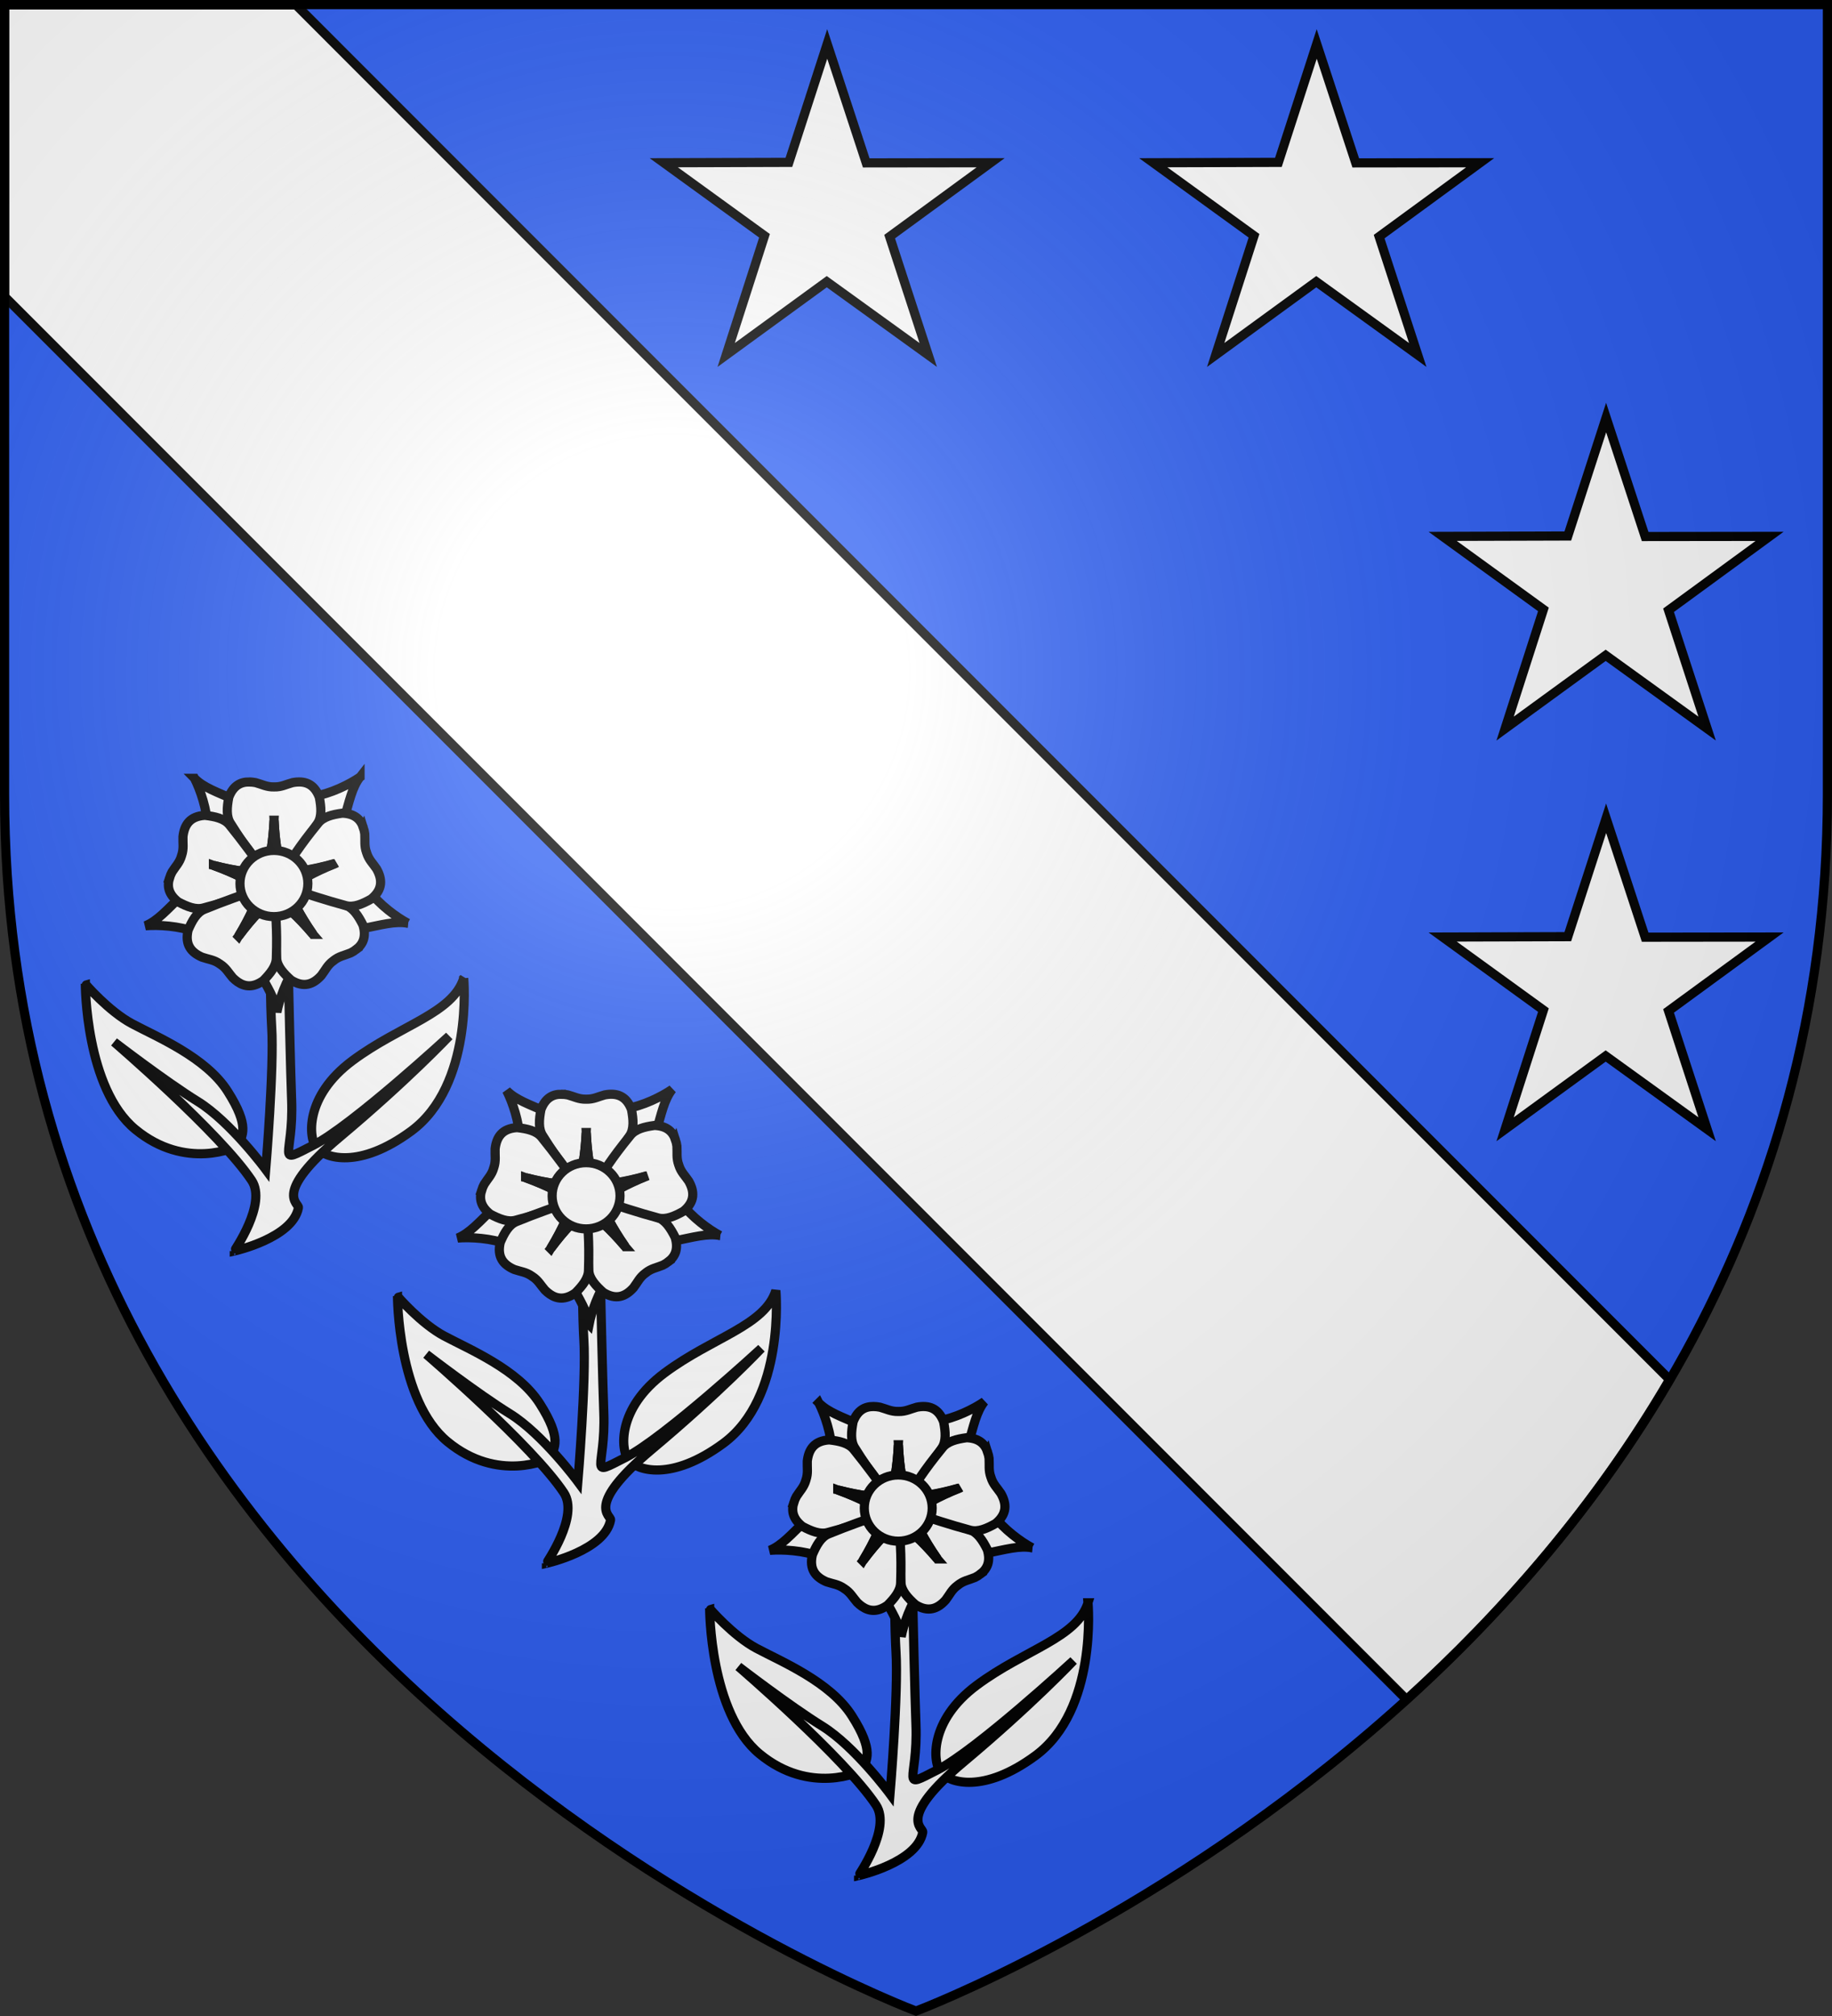 <svg xmlns="http://www.w3.org/2000/svg" xmlns:xlink="http://www.w3.org/1999/xlink" width="600" height="660" viewBox="-300 -300 600 660"><rect x="-300" y="-300" width="600" height="660" fill="#333333" stroke="none"/><defs><radialGradient id="h" cx="-80" cy="-80" r="405" gradientUnits="userSpaceOnUse"><stop offset="0" style="stop-color:#fff;stop-opacity:.31"/><stop offset=".19" style="stop-color:#fff;stop-opacity:.25"/><stop offset=".6" style="stop-color:#6b6b6b;stop-opacity:.125"/><stop offset="1" style="stop-color:#000;stop-opacity:.125"/></radialGradient><path id="b" d="M-298.5-298.5h597V-40C298.5 246.2 0 358.39 0 358.39S-298.5 246.2-298.5-40z"/></defs><use xlink:href="#b" width="600" height="660" style="fill:#2b5df2"/><path d="M-298.5-298.39v95.469L160.644 256.39c31.24-28.362 61.801-63.059 86.156-104.75L-203.066-298.39z" style="fill:#fff;fill-opacity:1;stroke:#000;stroke-width:2.999"/><path id="c" d="m-29.08-285.615 12.781 38.939 40.748-.048-33.083 24.189 12.636 38.738-33.228-23.989-32.937 23.99 12.547-39.015-32.994-23.913 40.983-.123z" style="fill:#fff;fill-opacity:1;stroke:#000;stroke-width:3;stroke-miterlimit:4;stroke-opacity:1;stroke-dasharray:none;stroke-dashoffset:0"/><use xlink:href="#c" id="d" width="600" height="660" x="0" y="0" transform="translate(255.104 253.494)"/><use xlink:href="#d" id="e" width="600" height="660" x="0" y="0" transform="translate(0 -131.173)"/><use xlink:href="#e" width="600" height="660" transform="translate(-94.785 -122.321)"/><g style="stroke-width:3;stroke-miterlimit:4;stroke-dasharray:none" transform="rotate(45 -460.903 592.458)"><g id="f" style="fill:#fff;stroke-width:4.808;stroke-miterlimit:4;stroke-dasharray:none"><path d="M-432.048-8.268s5.127 56.17-27.64 80.244C-487 92.043-504.712 86.018-509.17 80.892c-4.458-5.127-6.464-27.194 18.724-45.917 25.187-18.724 52.604-24.742 58.399-43.243zM-630.65-5.37s0 54.833 26.302 76.454 53.155 9.419 53.718 8.247c2.3-4.784 6.56-9.619-5.35-28.308-11.371-17.844-36.872-28.369-50.152-35.44C-618.248 9.13-630.873-5.37-630.65-5.37z" style="fill:#fff;fill-rule:evenodd;stroke:#000;stroke-width:4.808;stroke-linecap:butt;stroke-linejoin:miter;stroke-miterlimit:4;stroke-opacity:1;stroke-dasharray:none" transform="scale(.624)rotate(-45 -786.79 694.11)"/><path d="M-552.457 134.852s30.766-6.83 33.658-22.736c.446-2.452-14.043-7.133 21.621-37 35.664-29.87 57.508-53.05 57.508-53.05s-50.82 46.808-71.327 57.284-10.254 6.464-11.368-23.627-3.567-151.794-3.567-151.794l-8.247.223s0 92.28 1.337 113.233c1.338 20.952-3.12 74.67-3.12 74.67s-18.521-25.062-35.664-35.663c-16.94-10.477-43.91-31.206-43.91-31.206s55.795 47.91 72.218 72.665c8.16 12.3-9.361 37-9.139 37z" style="fill:#fff;fill-rule:evenodd;stroke:#000;stroke-width:4.808;stroke-linecap:butt;stroke-linejoin:miter;stroke-miterlimit:4;stroke-opacity:1;stroke-dasharray:none" transform="scale(.624)rotate(-45 -786.79 694.11)"/><g style="fill:#fff;stroke-width:6.819;stroke-miterlimit:4;stroke-dasharray:none"><g style="fill:#fff;stroke:#000;stroke-width:33.756;stroke-miterlimit:4;stroke-opacity:1;stroke-dasharray:none"><path d="M958.886 534.195c-40.541-21.548-104.773-67.727-143.034-120.587l-175.12 5.216-17.823 54.37 161.228 82.716c79.366-16.12 128.42-30.41 174.749-21.715zM477.117 861.464c8.619-45.095 33.775-120.098 72.982-172.26L493.414 523.43l-57.207-.976-31.43 178.462c38.835 71.07 66.97 113.717 72.34 160.548zM-6.497 543.543c45.748-3.874 124.757.1 185.566 23.771l144.317-99.332-14.504-55.347-180.32 17.915c-57.947 56.577-91.416 95.18-135.06 112.993zM783.021-3.399C745.207 22.64 674.614 58.344 610.067 67.922L533.95 225.721l40.028 40.884 147.739-104.927C744.006 83.818 753.943 33.702 783.02-3.4zM173.937 1.2C194.801 42.096 220.955 116.757 222 182.002l146.474 96.123 45.773-34.33-84.68-160.205c-74.27-32.293-122.654-48.707-155.629-82.392z" style="fill:#fff;fill-opacity:1;fill-rule:evenodd;stroke:#000;stroke-width:33.756;stroke-linecap:butt;stroke-linejoin:miter;stroke-miterlimit:4;stroke-opacity:1;stroke-dasharray:none" transform="rotate(-44.999 -389.693 919.052)scale(.089 .089)"/></g><g style="fill:#fff;stroke-width:33.756;stroke-miterlimit:4;stroke-dasharray:none"><path d="M375.288 14.554c-32.685-.297-59.353 14.483-75.187 56.313-6.989 36.771-9.942 71.538 6.75 96.469 60.616 96.864 92.604 132.068 132.344 183.968 10.671-56.299 23.002-102.66 27.5-196 4.498 93.34 16.828 139.701 27.5 196 44.968-60.901 90.684-121.428 132.375-183.968 16.691-24.931 13.707-59.698 6.718-96.469C613.8 19.384 577.91 8.88 534.57 17.023c-23.696 6.38-40.852 16.455-67.282 15.719l-.053.004h-1.094l-.009-.004c-26.43.736-43.616-9.34-67.312-15.719-8.126-1.527-15.988-2.4-23.531-2.469z" style="fill:#fff;fill-opacity:1;fill-rule:evenodd;stroke:#000;stroke-width:33.756;stroke-linecap:butt;stroke-linejoin:miter;stroke-miterlimit:4;stroke-opacity:1;stroke-dasharray:none" transform="rotate(-44.999 -389.693 919.052)scale(.089 .089)"/><path d="M466.695 155.304c-4.498 93.34-16.829 139.701-27.5 196-.156-.203-.314-.39-.469-.593l.062 1.187h54.97l.124-2.219c-10.599-55.567-22.733-101.94-27.187-194.375zM82.133 367.212c-9.933 31.14-3.684 60.983 31.607 88.46 33.07 17.533 65.415 30.617 94.163 22.03 110.44-29.32 153.52-49.49 214.838-72.137-50.64-26.816-91.295-52.284-179.146-84.135 90.507 23.256 138.442 25.161 195.383 31.586-44.913-60.943-89.247-122.49-136.692-180.785-18.893-23.307-52.99-30.72-90.186-34.897-54.942 3.422-75.574 34.612-80.587 78.424-.9 24.523 3.662 43.888-4.844 68.923l-.012.052-.323 1.045-.006.008c-7.099 25.47-21.799 38.916-34.889 59.672-3.858 7.314-7.013 14.568-9.305 21.754z" style="fill:#fff;fill-opacity:1;fill-rule:evenodd;stroke:#000;stroke-width:33.756;stroke-linecap:butt;stroke-linejoin:miter;stroke-miterlimit:4;stroke-opacity:1;stroke-dasharray:none" transform="rotate(-44.999 -389.693 919.052)scale(.089 .089)"/><path d="M243.595 321.43c87.851 31.851 128.506 57.319 179.146 84.135-.24.088-.466.184-.705.272l1.153.291 16.227-52.52-2.083-.773c-56.22-6.278-104.109-8.374-193.738-31.405zM768.51 631.019c26.093-19.688 38.224-47.66 25.28-90.472-16.874-33.41-35.725-62.772-64.154-72.361-107.096-39.84-153.914-48.25-217.053-65.17 25.857 51.135 44.342 95.405 97.671 172.14-60.46-71.252-98.496-100.489-141.273-138.615 1.475 75.69 2.128 151.539 7.2 226.53 1.964 29.938 25.521 55.68 53.475 80.57 46.831 28.934 81.687 15.384 111.08-17.49 14.896-19.5 22.355-37.945 43.755-53.472l.04-.035.867-.667.01-.003c20.504-16.694 40.27-19.183 62.944-28.57 7.372-3.742 14.137-7.842 20.159-12.386z" style="fill:#fff;fill-opacity:1;fill-rule:evenodd;stroke:#000;stroke-width:33.756;stroke-linecap:butt;stroke-linejoin:miter;stroke-miterlimit:4;stroke-opacity:1;stroke-dasharray:none" transform="rotate(-44.999 -389.693 919.052)scale(.089 .089)"/><path d="M610.254 575.157c-53.33-76.736-71.814-121.006-97.671-172.141.247.066.486.119.733.185l-.773-.904-43.577 33.507 1.254 1.835c42.273 37.59 80.16 66.956 140.034 137.518zM333.068 750.217c26.961 18.48 57.339 21.088 93.815-4.796 26.312-26.62 48.156-53.828 48.21-83.83 3.724-114.206-3.187-161.268-7.218-226.512-40.262 40.774-76.357 72.374-132.157 147.332 48.333-79.977 63.961-125.333 86.51-178.012-71.295 25.462-143 50.196-212.489 78.845-27.76 11.38-44.677 41.9-59.389 76.317-12.543 53.6 11.385 82.34 51.898 99.756 23.225 7.923 43.083 9.131 64.609 24.485l.046.027.908.61.006.008c22.346 14.132 30.99 32.082 47.098 50.594 5.893 5.8 11.931 10.911 18.153 15.176z" style="fill:#fff;fill-opacity:1;fill-rule:evenodd;stroke:#000;stroke-width:33.756;stroke-linecap:butt;stroke-linejoin:miter;stroke-miterlimit:4;stroke-opacity:1;stroke-dasharray:none" transform="rotate(-44.999 -389.693 919.052)scale(.089 .089)"/><path d="M335.718 582.411c55.8-74.958 91.895-106.558 132.157-147.332.016.256.042.5.058.755l.61-1.02-45.621-30.664-1.342 1.772c-22.2 52.031-37.997 97.288-85.862 176.49zM795.294 182.527c-10.181-31.061-32.72-51.594-77.418-53.205-37.073 5.15-70.955 13.481-89.231 37.275-72.364 88.433-95.476 130.007-131.924 184.27 56.752-7.912 104.622-11.071 194.49-36.688-86.989 34.14-126.964 60.662-176.884 88.794 72.091 23.106 144.067 47.041 216.662 66.52 28.962 7.832 60.944-6.124 93.543-24.516 42.536-34.943 40.999-72.308 19.41-110.76-13.629-20.407-28.666-33.434-36.429-58.71l-.02-.049-.35-1.036v-.01c-9.157-24.803-5.114-44.31-6.655-68.802-1.155-8.187-2.845-15.915-5.194-23.083z" style="fill:#fff;fill-opacity:1;fill-rule:evenodd;stroke:#000;stroke-width:33.756;stroke-linecap:butt;stroke-linejoin:miter;stroke-miterlimit:4;stroke-opacity:1;stroke-dasharray:none" transform="rotate(-44.999 -389.693 919.052)scale(.089 .089)"/><g style="fill:#fff;fill-opacity:1;stroke-width:33.756;stroke-miterlimit:4;stroke-dasharray:none"><path d="M469.438 156.219c-4.498 93.339-16.83 139.7-27.5 196-.156-.203-.314-.391-.47-.594l.063 1.188H496.5l.125-2.22c-10.599-55.567-22.733-101.94-27.187-194.374z" style="fill:#fff;fill-opacity:1;fill-rule:evenodd;stroke:#000;stroke-width:33.756;stroke-linecap:butt;stroke-linejoin:miter;stroke-miterlimit:4;stroke-opacity:1;stroke-dasharray:none" transform="matrix(.08 .039 -.039 .08 -732.048 -61.039)"/></g></g><path d="M614.688 409.418c.02 71.256-59.245 129.03-132.36 129.03-73.114 0-132.38-57.774-132.36-129.03-.02-71.256 59.246-129.03 132.36-129.03s132.38 57.774 132.36 129.03z" style="fill:#fff;fill-opacity:1;fill-rule:evenodd;stroke:#000;stroke-width:35.588;stroke-miterlimit:4;stroke-opacity:1;stroke-dasharray:none" transform="rotate(-44.997 -390.002 917.84)scale(.084 .084)"/></g></g><use xlink:href="#f" id="g" width="600" height="660" x="0" y="0" style="stroke-width:3;stroke-miterlimit:4;stroke-dasharray:none" transform="translate(289.163)"/><use xlink:href="#g" width="600" height="660" style="stroke-width:3;stroke-miterlimit:4;stroke-dasharray:none" transform="translate(-144.582)"/></g><g style="display:inline"><use xlink:href="#b" width="600" height="660" style="fill:url(#h)"/></g><use xlink:href="#b" width="600" height="660" style="fill:none;stroke:#000;stroke-width:3"/></svg>